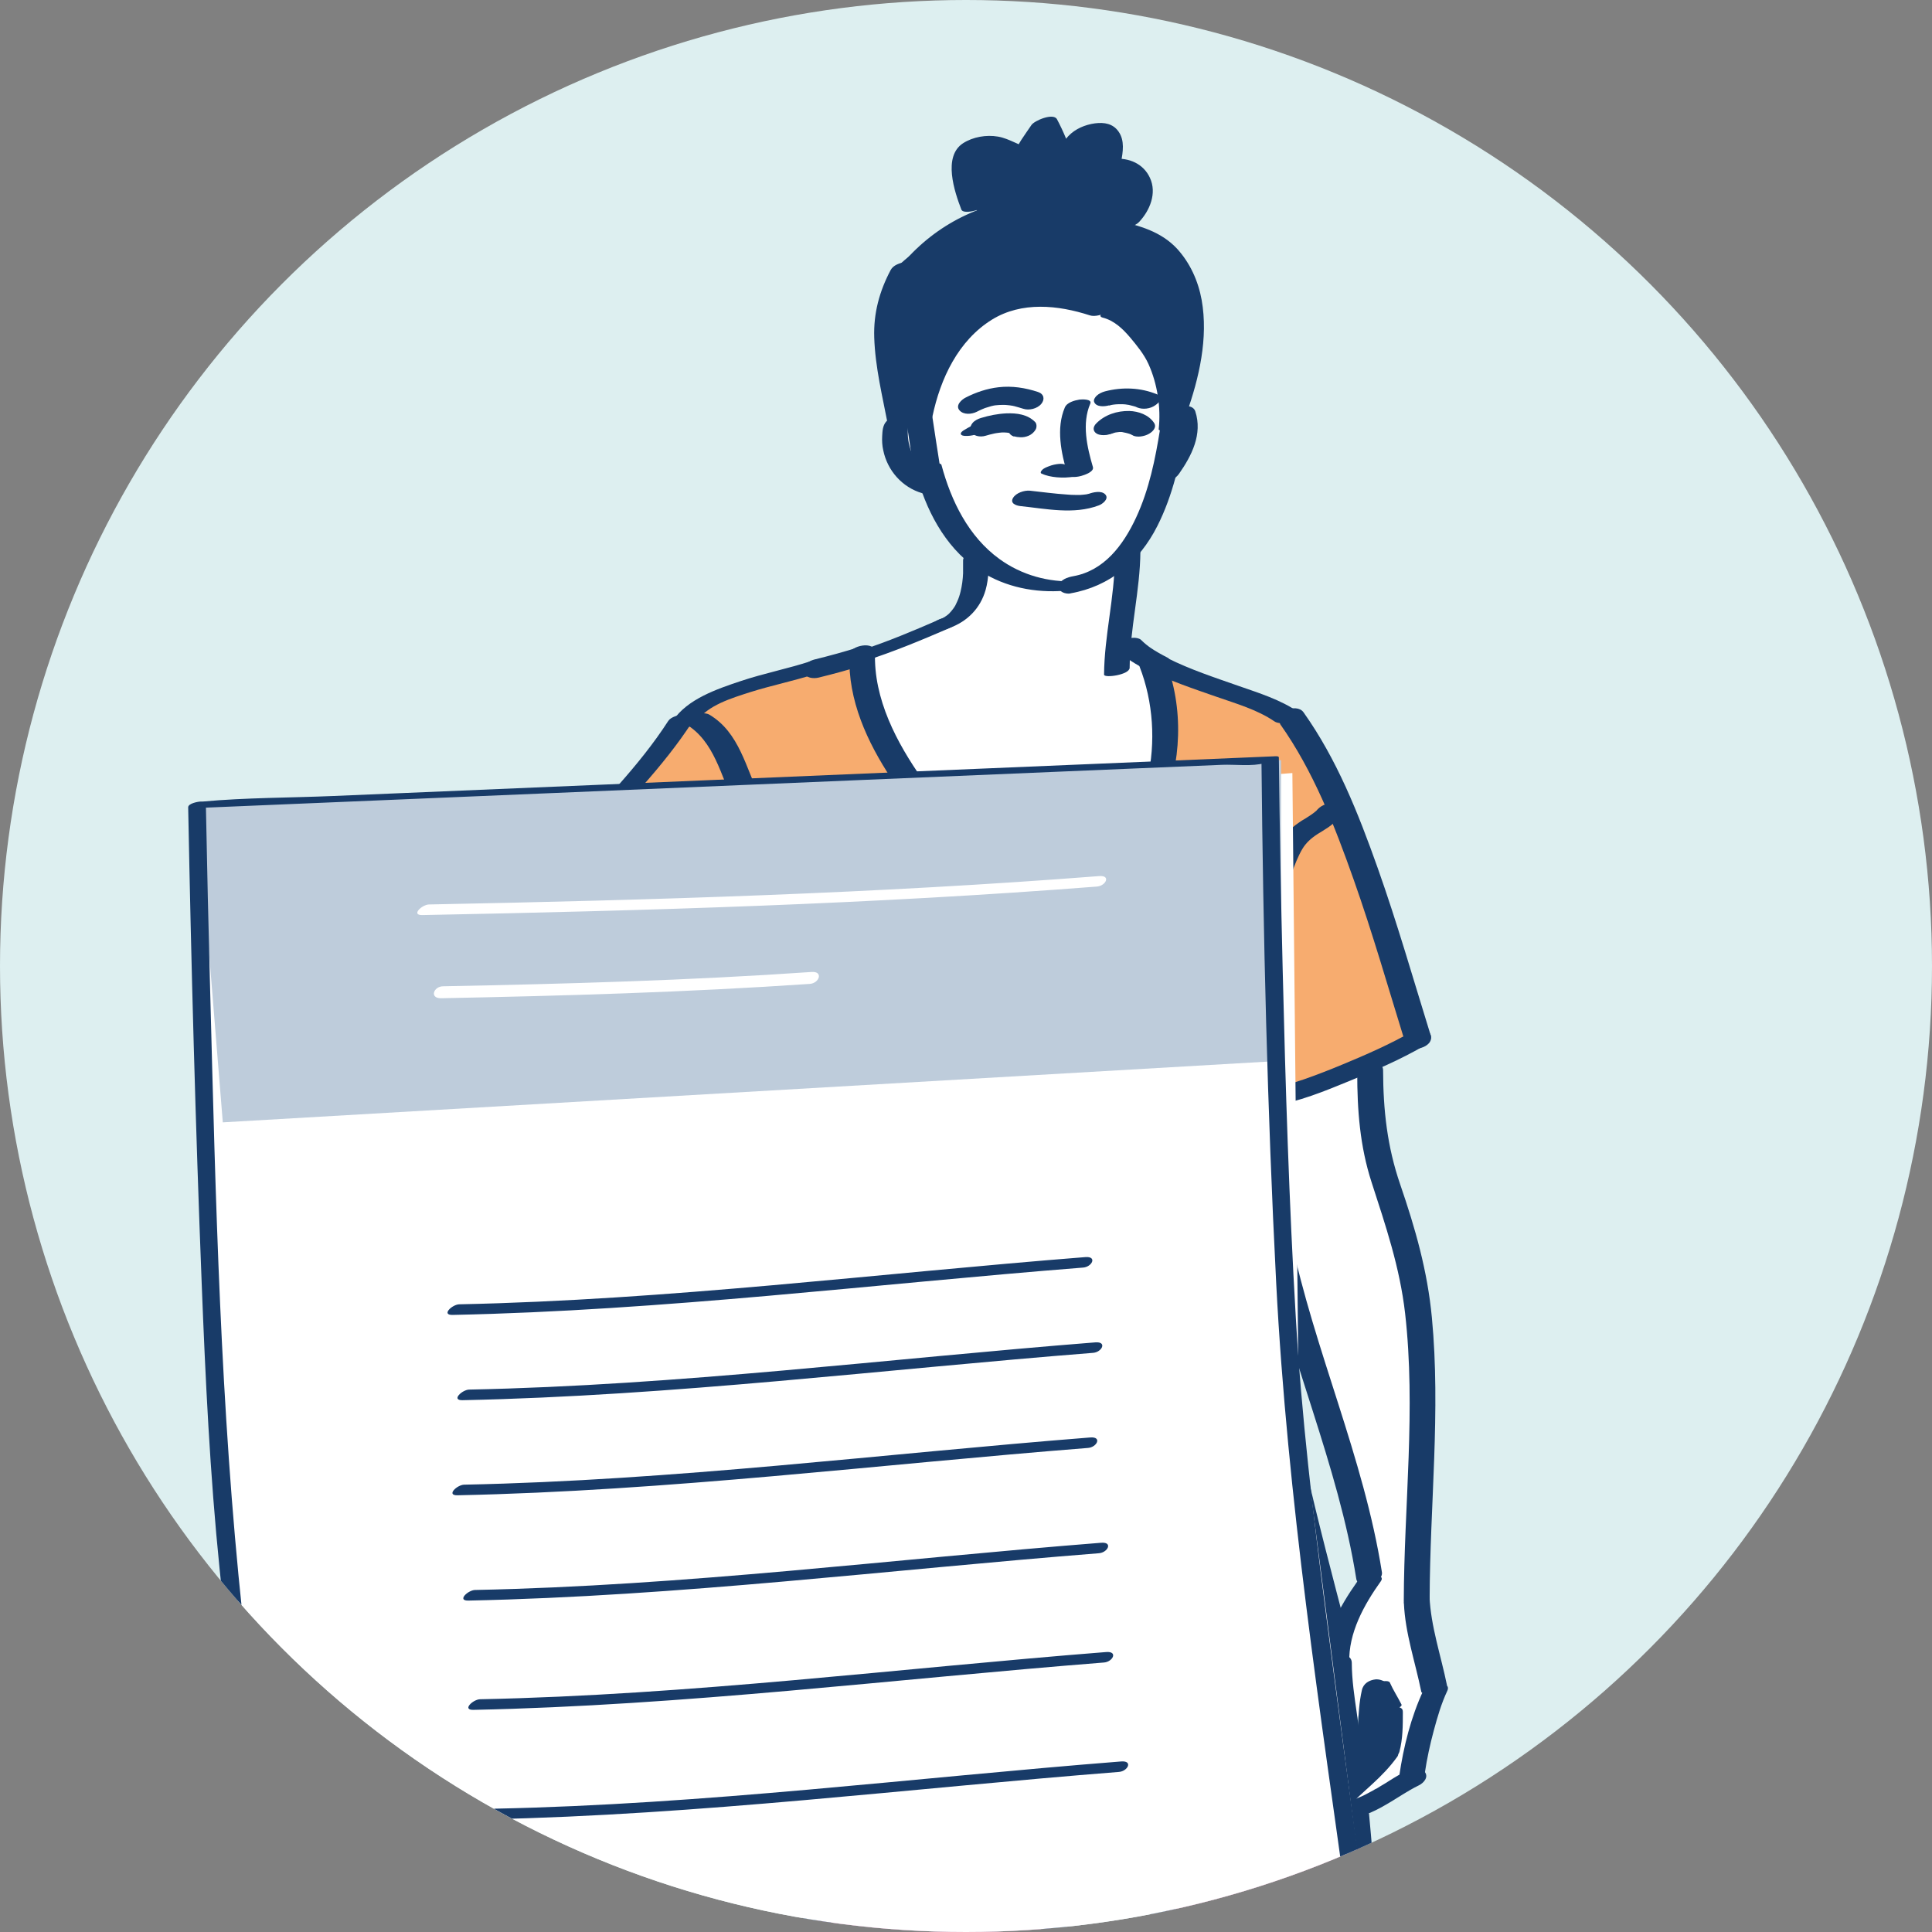 <?xml version="1.0" encoding="UTF-8"?>
<svg id="Calque_2" data-name="Calque 2" xmlns="http://www.w3.org/2000/svg" xmlns:xlink="http://www.w3.org/1999/xlink" viewBox="0 0 145.68 145.68">
  <rect x="0" y="0" width="145.68" height="145.68" fill="#808080" stroke="none"/>
  <defs>
    <style>
      .cls-1 {
        clip-path: url(#clippath);
      }

      .cls-2 {
        fill: #f7ac6f;
      }

      .cls-3 {
        fill: #e49639;
      }

      .cls-4 {
        fill: #fff;
      }

      .cls-5 {
        fill: #fdc300;
      }

      .cls-6 {
        fill: #bc719c;
      }

      .cls-7 {
        fill: #beccdb;
      }

      .cls-8 {
        fill: #ddeff0;
      }

      .cls-9 {
        fill: #183b68;
      }
    </style>
    <clipPath id="clippath">
      <circle class="cls-8" cx="72.84" cy="72.84" r="72.84"/>
    </clipPath>
  </defs>
  <g id="Calque_1-2" data-name="Calque 1">
    <g>
      <circle class="cls-8" cx="72.84" cy="72.84" r="72.84"/>
      <g class="cls-1">
        <path class="cls-4" d="m67.85,33.35s4.51,6.91,5.71,7.87.24,3.11-.72,4.31c-.96,1.2-8.15,3.83-8.15,3.83,0,0,3.11,18.45,8.15,21.8,5.03,3.35,12.46,1.68,12.46,1.68l5.99-21.09-6.71-2.88-.24-6.71s3.22-4.94,3.7-7.58c.48-2.64-.82-8.96-2.5-11.11-1.68-2.16-17.69-4.27-17.69,9.86Z"/>
        <path class="cls-4" d="m36.42,73.08s-.32.4,3.51-1.52,9.98-5.27,9.98-5.27l8.31-4.71,4.31.48.96,1.92-3.35-.24,3.43,2.4-.56,4.31-3.83-.24-6.95,1.2s-8.87,14.38-16.53,14.86l-5.03-2.16,2.16-7.03"/>
        <path class="cls-4" d="m95.6,82.67s1.44,15.1,2.88,18.69c1.44,3.59,5.51,17.01,5.51,17.01,0,0-2.64,3.83-2.88,5.03-.24,1.2.48,7.43.48,7.43l2.16-3.83v5.75l-2.88,3.35,2.16.24,3.35-3.11,2.16-6.23s-3.11-4.55-2.16-7.67c.96-3.11,2.16-12.7,1.44-16.29s-3.35-13.66-3.35-13.66l-2.16-9.58-6.71,2.88Z"/>
        <path class="cls-9" d="m69.24,31.63s2.44-8.07,6.35-8.39,7.55-.08,7.55-.08l2.16,1.44,3.19,5.59s2.08-1.92,1.6-3.91-1.36-7.27-2.88-7.83-2.64-1.2-2.64-1.2l-5.99-1.84s-6.79,1.2-7.99,2.32c-1.2,1.12-3.35,2.24-3.43,3.35s-1.04,4.79-.16,6.47c.88,1.68,1.44,4.55,1.44,4.55l.8-.48Z"/>
        <path class="cls-9" d="m74.08,16.8c-.63-1.17-1.15-3.33-1-4.65.1-.95.88-1.25,1.83-1.28.56-.02,1.05.36,1.52.67.14.09.3.18.46.14.17-.04.27-.22.35-.38.3-.6.59-1.21.89-1.81.62.76,1.02,1.7,1.11,2.68.6-.59,1.2-1.19,1.8-1.78.23-.23.49-.47.82-.49.32-.02.61.21.81.46.49.65.53,1.6.1,2.28.8-.2,1.76-.26,2.34.32.62.63.48,1.67.24,2.53-.14.49-.31,1-.71,1.32-.31.25-.71.35-1.09.42-2.47.47-5.06.28-7.44-.56"/>
        <path class="cls-2" d="m97.46,54.7c-.64-1.24-1.22-2.04-4.42-2.29-.01,0-5.69-2.54-5.7-2.54.88,7.46-1.44,13.37-2.72,14.65-2.37,2.37-3.77,4.3-7.02,3.69-3.25-.61-10.88-11.58-10.88-11.58l-1.38-7.24s-10.64,2.33-13.01,3.91c-2.37,1.58-13.86,15.79-13.86,15.79l-3.51,5.62,3.33-2.81,5.09-1.58,4.21-1.84,3.42-2.54,6.41-4.21,5.53.09,1.6,2.17-.81,1.26-.26,2.46-1.05,3.25h-2.91s-.88,9.2-.88,9.2c0,0,5.89,8.7,5.89,11.85s.97,6.67.97,6.67c0,0,15.8,3.33,21.32,1.75,5.52-1.58,8.6-2.02,8.6-2.02l.88-2.9-.7-12.55,6.76-2.11,4.39-2.9s-5.26-21.36-9.27-23.24Z"/>
        <path class="cls-6" d="m105.16,168.23l-2.82-31.43c-1.29-.19-1.91-.98-.3-2.51l-1.68-10.7-4.93-25.21s-4.49,1.8-14.21,2.28c-9.73.48-15.88-2.46-15.88-2.46l-6.16,27.08s-.53,2.1-.53,5.78,6.31,22.6,4.73,31.54c-1.58,8.94,6.01,39.92,8.83,42.34,2.24,1.92,7.46-.81,7.46-.81l-3.37-37.33s1.37-3.5,1.89-8.75c.53-5.26,2.29-31.86,2.29-31.86l8.59,20.97s3.21,12.81,3.73,22.27c.25,4.44,1.55,11.7,2.64,18.41,1.23,7.6,2.3,18.93,2.3,18.93,0,0,3.09,2.48,5.6,1.26,2.51-1.22,2.84-1.58,2.84-1.58l-1.02-38.24Z"/>
        <polyline class="cls-3" points="59.53 63.72 61.02 63.72 60.76 64.6 59.44 64.16"/>
        <path class="cls-5" d="m49.42,81.63s9.36-1.59,10.79-1.11c2.39.8,4.61,13.04,5.01,17.37.39,4.34-6.06,27.4-6.06,27.4,0,0-17.83.68-17.83-4.05s8.09-39.61,8.09-39.61Z"/>
        <polyline class="cls-4" points="56.28 70.84 57.52 80.24 58.64 80.12 59.83 70.61 56.59 70.45"/>
        <path class="cls-9" d="m49.96,67c2.62-1.66,5.37-3.09,7.81-5.02.33-.26.18-.62-.19-.7-.47-.11-1,.08-1.37.37-2.32,1.84-4.97,3.18-7.46,4.76-.27.17-.57.56-.16.77s1.02.05,1.37-.18h0Z"/>
        <path class="cls-9" d="m51.32,72.24c1.18,0,2.33-.26,3.48-.5.28-.06.55-.12.83-.18.14-.03.27-.06.41-.08.07-.01.15-.03.22-.04.08-.02.19-.03.05,0,.25-.04.5-.08.75-.12.13-.02.26-.03.39-.04.08,0,.44-.02.18-.02.45,0,1.03-.12,1.27-.57.21-.39-.18-.72-.56-.71-1.18,0-2.33.26-3.48.5-.28.06-.55.12-.83.18-.14.03-.27.06-.41.08-.07.01-.15.03-.22.04-.08.02-.19.03-.05,0-.25.04-.5.08-.75.12-.13.02-.26.03-.39.04-.08,0-.44.02-.18.02-.45,0-1.03.12-1.27.57-.21.39.18.72.56.71h0Z"/>
        <path class="cls-9" d="m50.82,71.96c-2.4,2.61-3.93,5.87-6.47,8.37-1.43,1.42-3.09,2.64-4.75,3.78-1.26.86-2.66,1.84-4.14,2.27-.15.05-.97.25-.9.51s.92.03,1.03,0c1.6-.47,3.07-1.25,4.47-2.14,1.89-1.19,3.73-2.52,5.39-4.01,2.94-2.65,4.61-6.26,7.26-9.15.21-.23-.72-.14-.76-.13-.39.07-.86.2-1.14.5h0Z"/>
        <path class="cls-9" d="m61.18,49.84c-1.76.58-3.58.93-5.34,1.52s-4,1.34-5.1,2.98c-.25.38.22.57.53.58.43.01,1.02-.15,1.27-.53.81-1.21,2.66-1.76,4.03-2.2,1.61-.51,3.27-.84,4.87-1.36.29-.1.93-.33.83-.75-.09-.39-.84-.32-1.1-.23h0Z"/>
        <path class="cls-9" d="m50.39,54.36c-2.23,3.46-5.24,6.42-8,9.46s-5.58,5.94-7.32,9.52c-.42.86,1.51.68,1.81.07,1.77-3.63,4.76-6.68,7.46-9.65s5.67-5.93,7.87-9.34c.5-.78-1.44-.64-1.81-.07h0Z"/>
        <path class="cls-9" d="m65.18,49.85c2.19-.7,4.3-1.58,6.41-2.49.21-.09.82-.39.54-.69-.26-.28-.99-.09-1.27.03-1.93.84-3.99,1.71-5.9,2.32-.25.08-.94.29-.85.68.08.36.87.22,1.08.16h0Z"/>
        <path class="cls-9" d="m61.74,51.09c1.18-.29,2.35-.61,3.51-.98.23-.07.47-.19.63-.38.11-.14.22-.37.15-.55-.15-.45-.75-.55-1.15-.42-1.16.37-2.33.69-3.51.98-.23.06-.48.2-.63.38-.11.14-.22.37-.15.55.16.47.74.52,1.15.42h0Z"/>
        <path class="cls-9" d="m72.62,42.28c0,.15,0,.3,0,.44,0,.09,0,.17,0,.26,0,.05,0,.11,0,.16,0,.02,0,.18,0,.09-.02.47-.08.93-.19,1.38-.06.25-.14.5-.25.74-.12.27-.15.34-.32.57-.09.12-.18.23-.28.33s.09-.07-.03.03c-.06.05-.11.1-.17.14-.02.01-.21.14-.1.08s-.1.05-.12.06c-.04.02-.07.04-.11.06.13-.06.14-.07.05-.02-.08.03-.16.06-.24.09-.2.07-.82.41-.54.69s.96.08,1.27-.03c1.35-.48,2.34-1.49,2.73-2.87.25-.89.24-1.81.24-2.73,0-.14-.28-.2-.36-.22-.22-.04-.5,0-.72.06-.31.09-.86.27-.86.67h0Z"/>
        <path class="cls-9" d="m86.47,50.48c1.69.84,3.48,1.44,5.26,2.06,1.46.51,3.07.97,4.36,1.85.35.24.9.11,1.26-.03.14-.06.88-.45.54-.68-1.34-.92-2.95-1.42-4.47-1.95-1.82-.64-3.67-1.24-5.4-2.11-.39-.19-1.01.01-1.36.21-.26.14-.59.46-.2.65h0Z"/>
        <path class="cls-9" d="m84.26,49.02c.63.63,1.43,1.1,2.22,1.5.18.09.44.09.64.07.24-.03.53-.11.73-.25.14-.09.34-.23.37-.41.02-.16-.05-.27-.2-.35-.45-.23-.9-.48-1.32-.77l.13.09c-.28-.19-.54-.4-.78-.64-.13-.13-.35-.16-.52-.17-.24,0-.54.05-.76.15-.19.08-.41.19-.52.38-.07.13-.12.28,0,.4h0Z"/>
        <path class="cls-9" d="m96.52,54.59c2.51,3.54,4.11,7.66,5.55,11.73s2.61,8.17,3.88,12.27c.29.92,2.22.4,1.93-.52-1.31-4.22-2.52-8.46-4-12.63s-3.08-8.19-5.59-11.73c-.53-.75-2.36.02-1.76.87h0Z"/>
        <path class="cls-9" d="m106.49,77.78c-1.68.96-3.48,1.75-5.27,2.49-.96.4-1.93.78-2.91,1.12-.43.15-.86.28-1.29.4-.2.06-.41.11-.61.16-.09.02-.19.04-.28.06-.22.04.15-.02-.07.01-.41.06-1.01.27-1.07.77-.05.46.52.66.89.61,2.04-.31,4.02-1.13,5.92-1.91s3.78-1.59,5.55-2.61c.33-.19.74-.56.46-.97-.25-.37-.97-.32-1.31-.13h0Z"/>
        <path class="cls-9" d="m95.39,93.81c1.79,8.56,5.51,16.59,6.88,25.25.13.81,2.07.33,1.93-.52-1.37-8.67-5.09-16.69-6.88-25.25-.17-.81-2.11-.32-1.93.52h0Z"/>
        <path class="cls-9" d="m107.8,120.57c.02-7.07.84-14.15.17-21.21-.33-3.52-1.25-6.73-2.39-10.05-.98-2.85-1.28-5.59-1.29-8.6,0-.99-1.96-.68-1.95.16,0,2.84.2,5.55,1.08,8.27,1.07,3.3,2.13,6.42,2.53,9.89.82,7.21-.08,14.48-.1,21.7,0,.99,1.95.68,1.95-.16h0Z"/>
        <path class="cls-9" d="m57.41,125.2c-.12,6.35,1.21,12.4,2.85,18.5s3.53,12.39,3.39,18.81c-.02.75,1.91.33,1.93-.26.14-6.37-1.63-12.53-3.27-18.63-1.68-6.25-3.09-12.43-2.96-18.94.01-.53-1.92-.2-1.93.52h0Z"/>
        <path class="cls-9" d="m79.31,125.99c-.82,13.06-.45,26.32-2.67,39.25-.02.14,1.84.04,1.93-.52,2.22-12.93,1.85-26.19,2.67-39.25.01-.21-1.9-.02-1.93.52h0Z"/>
        <path class="cls-9" d="m79.65,126.23c3.04,5.86,5.21,12.17,7.15,18.46s3.6,12.59,5.12,18.96c.21.87,2.14.37,1.93-.52-1.56-6.5-3.25-12.97-5.24-19.35-1.96-6.28-4.15-12.55-7.19-18.4-.39-.74-2.23-.04-1.77.84h0Z"/>
        <path class="cls-9" d="m94.53,98.74c.03,4.19,1.08,8.43,2.01,12.49s2.03,8.21,3.09,12.31c.13.5,2.07,0,1.93-.52-1.07-4.09-2.15-8.18-3.09-12.31s-1.98-8.3-2.01-12.49c0-.4-1.94-.1-1.93.52h0Z"/>
        <path class="cls-9" d="m101.3,137.29c.77,8.14,1.05,16.35,2.19,24.44.05.33,2-.06,1.93-.52-1.14-8.1-1.42-16.31-2.19-24.44-.03-.31-1.98.04-1.93.52h0Z"/>
        <path class="cls-9" d="m58.63,71.14c-.1,3.05-.92,6.01-1.03,9.06-.02.47,1.91.17,1.93-.52.05-1.44.3-2.86.53-4.28.25-1.58.45-3.17.5-4.77.02-.47-1.91-.17-1.93.52h0Z"/>
        <path class="cls-9" d="m47.96,80.66c-1.63,13.79-5.66,27.16-7.55,40.91-.14,1.03,1.84.8,1.96-.12,1.89-13.75,5.92-27.12,7.55-40.91.12-1.03-1.85-.8-1.96.12h0Z"/>
        <path class="cls-9" d="m40.41,121.95c1.54,3.09,6.07,3.69,9.1,3.96,1.89.17,3.81.16,5.7,0,1.3-.12,2.76-.26,3.95-.85.29-.14.75-.42.51-.79-.21-.33-1.02-.16-1.28-.03-.37.18-.6.23-1.13.34s-1.25.19-1.87.24c-1.64.14-3.3.12-4.94-.01-2.59-.21-6.79-.71-8.11-3.38-.33-.67-2.22-.06-1.93.52h0Z"/>
        <path class="cls-9" d="m59.68,124.72c2.44-5.24,4.22-10.81,5.29-16.49s1.53-12.25.11-18.18c-.74-3.08-2.03-6.01-3.97-8.53-.46-.6-2.32.1-1.78.8,7.17,9.32,5.04,23.17,1.84,33.6-.91,2.96-2,5.86-3.31,8.67-.43.92,1.51.79,1.82.12h0Z"/>
        <path class="cls-9" d="m69.05,35.59c.75,2.81,2.14,5.56,4.57,7.27,1.81,1.28,4.03,1.81,6.23,1.71.45-.02.98-.12,1.37-.37.27-.18.3-.39-.1-.37-2.06.09-4.08-.46-5.76-1.68-2.33-1.69-3.64-4.37-4.37-7.09-.1-.37-2.03.14-1.93.52h0Z"/>
        <path class="cls-9" d="m80.72,44.74c2.98-.52,5.19-2.4,6.54-5.06,1.19-2.34,1.76-4.96,2.17-7.54.14-.9-1.82-.61-1.95.18-.36,2.28-.83,4.59-1.81,6.7s-2.43,4.02-4.75,4.43c-.39.07-1.02.26-1.08.74-.06.45.53.62.87.56h0Z"/>
        <path class="cls-9" d="m70.31,31.4c.6-2.85,1.94-5.72,4.49-7.3,2.24-1.38,4.98-1.1,7.38-.32.4.13.99-.07,1.35-.25.19-.09.64-.37.24-.5-3.18-1.03-6.73-.95-9.73.61s-4.92,4.71-5.63,8.1c-.09.43,1.8.14,1.91-.34h0Z"/>
        <path class="cls-9" d="m89.46,31.21c.96-2.7,1.66-5.72,1.15-8.59-.26-1.43-.87-2.79-1.86-3.87-1.19-1.28-2.86-1.77-4.53-2.1-.42-.08-1.04.1-1.37.37-.31.25-.24.45.14.53,1.63.32,3.11.88,4.19,2.19.88,1.06,1.36,2.41,1.55,3.76.38,2.7-.29,5.47-1.19,8-.17.48,1.72.25,1.92-.3h0Z"/>
        <path class="cls-9" d="m68.9,31.61c-.41-2.16-.95-4.35-1.04-6.56-.07-1.78.39-3.42,1.22-4.98.19-.36-.67-.33-.81-.31-.4.06-.91.22-1.11.6-.85,1.6-1.3,3.27-1.24,5.08.07,2.25.63,4.49,1.05,6.69.1.54,2.05.09,1.93-.52h0Z"/>
        <path class="cls-9" d="m69.6,30.94c-.38,0-.76.02-1.13.09-.57.11-1.24.3-1.64.75-.27.3-.29.71-.31,1.1-.02.36,0,.72.08,1.07.31,1.53,1.43,2.8,2.94,3.24.43.13.97-.02,1.36-.22.19-.1.65-.47.21-.6-1.21-.35-2.1-1.34-2.47-2.53-.18-.57-.24-1.19-.15-1.78.02-.14.05-.28.11-.35-.07.1.1-.03-.08.06-.02,0-.35.12-.18.08-.42.11.15-.02-.06.02-.15.03.1,0,.13,0,.13,0,.25,0,.38,0,.41,0,1.01-.16,1.29-.49.29-.35-.26-.41-.48-.41h0Z"/>
        <path class="cls-9" d="m76.93,38.16c1.94.2,4.04.66,5.92-.05.28-.1.79-.49.5-.82s-.95-.17-1.29-.04c-.16.06.24-.07-.04,0-.04.01-.08.02-.13.03.15-.03.18-.03.07-.01-.16.02-.33.04-.49.05-.11,0-.1,0,.02,0-.05,0-.1,0-.16,0-.08,0-.16,0-.24,0-.21,0-.42-.01-.63-.03-.94-.06-1.87-.19-2.8-.29-.42-.04-1.04.16-1.27.54-.25.41.21.58.54.62h0Z"/>
        <path class="cls-9" d="m48.02,67.09c-.72,1.19-2.01,1.81-3.27,2.3-1.49.58-3.04.98-4.56,1.46s-2.95,1.02-4.23,1.97c-1.6,1.19-2.8,2.82-4,4.38-.27.35.24.46.5.46.4,0,1.02-.16,1.28-.5,1.23-1.6,2.45-3.36,4.19-4.45,1.21-.76,2.64-1.11,3.99-1.52,1.57-.47,3.15-.93,4.63-1.62,1.24-.57,2.52-1.32,3.24-2.52.41-.69-1.49-.44-1.78.04h0Z"/>
        <path class="cls-9" d="m80.29,30.73c-.67,1.58-.27,3.43.19,5.01.1.35.84.21,1.07.14.21-.06.96-.3.86-.66-.44-1.51-.85-3.27-.2-4.78.16-.37-.64-.33-.81-.31-.37.06-.95.21-1.11.6h0Z"/>
        <path class="cls-9" d="m78.52,35.7c.37.18.76.25,1.17.29.44.04.9.02,1.33-.05.25-.05.51-.12.74-.23.09-.04.17-.09.25-.15.06-.04.11-.09.14-.15v-.09c-.02-.07-.08-.11-.16-.12-.2-.05-.42-.02-.62.01-.03,0-.06.01-.1.02.2-.02.26-.03.19-.02-.01,0-.02,0-.03,0-.01,0-.03,0-.04,0-.04,0-.08,0-.11,0-.02,0-.05,0-.07,0,0,0,.24,0,.12,0-.18,0-.35-.01-.53-.03l.17.02c-.22-.03-.44-.08-.64-.16l.12.05s-.07-.03-.1-.04c-.16-.08-.32-.08-.49-.07-.25.02-.52.08-.75.17-.18.07-.41.15-.54.3-.06.06-.16.2-.03.27h0Z"/>
        <path class="cls-9" d="m65.03,98.87c4.55,1.64,9.52,2.12,14.33,2.2s9.79-.29,14.53-1.45c1.18-.29.88-1.44-.31-1.15-4.52,1.11-9.26,1.43-13.9,1.34s-9.2-.56-13.5-2.11c-.72-.26-2.26.78-1.15,1.18h0Z"/>
        <path class="cls-9" d="m70.14,19.59c2.06-2.29,4.99-3.67,8.1-3.54s5.66,1.64,7.35,4.07c.37.53,2.24-.11,1.79-.75-2.04-2.94-5.51-4.47-9.05-4.42-3.84.06-7.44,1.76-10,4.61-.32.35.27.55.52.57.47.03.96-.18,1.28-.53h0Z"/>
        <path class="cls-9" d="m64.05,49.39c-.12,3.41,1.34,6.56,3.18,9.35s4.3,5.84,6.93,8.15c1.01.89,2.12,1.74,3.49,1.92s2.59-.29,3.72-.93c2.8-1.58,5.01-3.76,6.24-6.75,1.49-3.61,1.68-7.72.25-11.38-.29-.76-2.21-.2-1.93.52,2.06,5.29.81,12.2-3.92,15.66-.92.68-2.2,1.79-3.44,1.68s-2.46-1.29-3.31-2.13c-2.07-2.04-4.01-4.3-5.68-6.68-1.97-2.8-3.72-6.1-3.6-9.61.03-.89-1.92-.54-1.94.2h0Z"/>
        <path class="cls-9" d="m94.95,71.59c-.45,5.83-.61,11.69-.35,17.54.07,1.63.4,3.23.51,4.85.09,1.21.31,4.07-1.15,4.68-1.25.53-.08.86.69.54,3.56-1.51,2.33-6.17,1.97-9.18s-.26-5.97-.22-8.91c.04-3.35.21-6.7.46-10.04.03-.35-1.88-.11-1.93.52h0Z"/>
        <path class="cls-9" d="m73.63,31.06c.14-.07.28-.14.42-.2.07-.03.14-.06.22-.09.03-.01.08-.02.11-.04-.03.02-.22.07-.08.03.15-.05.31-.1.46-.14.08-.02.16-.03.24-.05-.04.01-.22.03-.08.01.05,0,.11-.02.16-.02.18-.02.35-.03.53-.03.13,0-.17,0-.04,0,.05,0,.09,0,.14,0,.1,0,.19.01.29.02s.2.02.3.04c.05,0,.1.02.15.03.13.02-.12-.03.01,0,.23.07.46.12.69.2.44.15,1.07,0,1.37-.37.28-.34.2-.74-.24-.89-.96-.32-1.99-.48-2.99-.36-.87.1-1.7.38-2.48.78-.3.15-.78.58-.47.95s.93.31,1.31.12h0Z"/>
        <path class="cls-9" d="m84.06,42.09c-.01,2.95-.79,5.83-.81,8.78,0,.28,1.93.02,1.93-.52.02-2.95.79-5.83.81-8.78,0-.28-1.93-.02-1.93.52h0Z"/>
        <path class="cls-9" d="m68.38,31.99c.18,1.22.37,2.43.56,3.64.02.16.25.24.37.26.22.05.5.02.72-.04.3-.09.9-.32.84-.74-.19-1.21-.38-2.43-.56-3.64-.02-.16-.25-.24-.37-.26-.22-.05-.5-.02-.72.04-.31.09-.9.32-.84.74h0Z"/>
        <path class="cls-9" d="m88.2,31.53c.06.2.11.39.14.6s.03.26.02.48c0,.17-.03.33-.06.5-.02.09-.04.19-.07.28,0,.02-.09.27-.05.17-.26.72-.68,1.37-1.11,1.99-.1.14-.07.37.03.5.12.15.36.24.54.25.5.03.97-.16,1.26-.57.96-1.37,1.79-3,1.23-4.71-.14-.44-.76-.47-1.13-.36-.33.1-.95.42-.8.87h0Z"/>
        <path class="cls-9" d="m57.39,62.17c1.51,0,3.02.13,4.53.07.42-.02,1.01-.14,1.28-.5s-.23-.48-.5-.47c-1.51.06-3.02-.06-4.53-.07-.42,0-1.02.15-1.28.5s.24.47.5.47h0Z"/>
        <path class="cls-9" d="m61.76,62.29c.72.66,1.43,1.37,1.91,2.23.09.16.39.23.54.25.24.02.54-.03.76-.14.19-.1.41-.23.5-.44l.06-.17c.02-.12-.01-.23-.09-.32-.47-.87-1.18-1.57-1.91-2.23-.16-.15-.32-.22-.54-.25-.24-.02-.54.03-.76.14-.19.1-.41.23-.5.44-.07.15-.11.37.03.5h0Z"/>
        <path class="cls-9" d="m59.76,64.29c.18-.03.35-.05.53-.06.05,0,.1,0,.15,0,.16,0-.24,0-.07,0,.09,0,.17,0,.26,0,.35,0,.71.02,1.06.02.26,0,.52-.04.76-.15.17-.08.42-.22.51-.4.07-.14.11-.3-.01-.43-.13-.14-.34-.19-.53-.19-.8,0-1.62-.07-2.41.07-.26.05-.51.11-.73.25-.13.08-.34.26-.36.43-.05.43.54.52.85.46h0Z"/>
        <path class="cls-9" d="m61.28,64.02c.39.26.75.56,1.12.85.14.11.34.14.51.14.13,0,.25-.01.37-.04.13-.02.26-.06.38-.11l.22-.11c.12-.06.22-.15.3-.25.07-.11.13-.26,0-.36-.37-.29-.73-.59-1.12-.85-.06-.05-.13-.09-.21-.1-.1-.03-.2-.05-.3-.04-.13,0-.25.01-.37.04-.13.02-.26.06-.38.11l-.22.11c-.12.06-.22.15-.3.25-.06.1-.14.27,0,.36h0Z"/>
        <path class="cls-9" d="m58.58,64.3c1.11.46,2.18,1.03,3.29,1.51.41.18,1,.03,1.36-.19.24-.15.61-.51.18-.7-1.1-.48-2.17-1.05-3.29-1.51-.41-.17-1-.03-1.36.19-.14.09-.33.21-.37.38-.04.15.06.26.19.32h0Z"/>
        <path class="cls-9" d="m57.59,71.11c1.25,0,2.51-.02,3.72-.34.22-.06.47-.16.65-.3.09-.08.24-.22.2-.37-.1-.36-.86-.21-1.08-.16-.06.02-.13.03-.19.05-.24.06.21-.03,0,0-.11.02-.23.04-.34.06-.13.02-.25.03-.38.04-.24.02.16,0-.03,0-.06,0-.12,0-.18.01-.53.03-1.07.03-1.6.03-.25,0-.53.07-.76.16-.17.07-.42.19-.53.34-.25.37.21.47.5.47h0Z"/>
        <path class="cls-9" d="m57.21,68.93c.28,0,.56.01.83.03.06,0,.13.01.19.02.02,0,.27.03.15.01s.13.02.15.02c.07,0,.13.02.2.02.56.07,1.12.17,1.68.27.44.08,1.03-.04,1.37-.37.1-.1.25-.26.19-.42s-.22-.24-.37-.26c-1.2-.21-2.41-.41-3.63-.42-.26,0-.52.05-.76.15-.17.07-.42.21-.52.38-.22.38.19.56.52.56h0Z"/>
        <path class="cls-9" d="m57.44,66.57c.09,0,.18-.01.27-.02-.18,0,.02,0,.06,0,.09,0,.18.01.27.02,0,0,.21.03.1.01.33.05.66.14.99.22.67.17,1.35.34,2.04.35.46,0,.99-.09,1.37-.37.09-.07.26-.18.22-.31-.03-.13-.25-.16-.35-.16-.36,0-.63-.04-.92-.1-.33-.07-.66-.16-.99-.24-.74-.18-1.49-.32-2.25-.25-.42.04-.99.15-1.29.47s.26.38.47.36h0Z"/>
        <path class="cls-9" d="m63.59,64.54c-.03.08-.08.16-.13.24l.08-.1c-.05.06-.1.12-.17.17l.13-.1s-.07.05-.11.08l.18-.1s-.06.03-.1.05l.22-.09s-.06.02-.09.03l.25-.08s-.07.02-.1.03l.26-.06s-.01,0-.02,0c-.25.05-.5.12-.74.23-.09.04-.17.09-.25.15-.06.04-.11.09-.14.15v.09c.02.07.08.11.16.12l.17.02c.15,0,.3,0,.45-.03.5-.1,1-.26,1.41-.57.05-.04.11-.08.15-.13.06-.06.11-.13.16-.19.05-.07.1-.15.13-.24.03-.05.02-.1-.02-.13-.03-.05-.08-.08-.15-.09-.09-.02-.18-.03-.27-.02-.12,0-.23,0-.34.03-.25.05-.51.11-.74.23l-.18.1c-.09.05-.16.12-.21.2h0Z"/>
        <path class="cls-9" d="m62.33,65.82c.14.46.15.91.04,1.38s-.33.9-.38,1.36c-.04.38-.03.77-.08,1.15-.02.18-.05.36-.11.53-.02.07-.07.18-.1.23,0,.01-.17.18-.09.11-.09.08-.25.21-.21.36s.24.19.36.21c.43.05,1.03-.08,1.37-.37.36-.31.58-.68.67-1.15.07-.43.06-.86.1-1.3.05-.49.27-.95.39-1.43.13-.53.14-1.08-.02-1.61-.11-.35-.83-.21-1.07-.14-.21.06-.97.3-.86.66h0Z"/>
        <path class="cls-9" d="m60.95,67.5c.31.19.6.4.85.66.06.05.13.08.21.09.1.03.2.04.3.03.13,0,.25-.02.37-.05.13-.02.26-.06.38-.11l.22-.1c.12-.06.22-.14.31-.24l.07-.13c.03-.09,0-.16-.06-.22-.26-.26-.54-.47-.85-.66-.06-.05-.13-.08-.21-.09-.1-.03-.2-.04-.3-.03-.13,0-.25.02-.37.05-.13.02-.26.06-.38.11l-.22.1c-.12.06-.22.14-.31.24l-.07.13c-.03.09,0,.16.06.22h0Z"/>
        <path class="cls-9" d="m60.68,69.38c.26.13.49.3.72.46.06.04.13.06.2.06.1.02.19.02.29.01.13,0,.25-.03.37-.06.13-.02.26-.06.38-.11l.22-.09c.12-.05.22-.12.32-.21l.08-.1c.03-.07.02-.13-.05-.17-.24-.16-.47-.33-.72-.46-.06-.04-.13-.06-.2-.06-.1-.02-.19-.02-.29-.01-.13,0-.25.03-.37.06-.13.02-.26.06-.38.11l-.22.09c-.12.05-.22.12-.32.21l-.08.1c-.03.07-.02.13.05.17h0Z"/>
        <path class="cls-9" d="m59.77,71.38s.03,0,.04,0c.07-.01.02,0-.17.02.02,0,.04,0,.06,0,.05,0,.11,0,.16,0,.13,0-.09,0-.1,0,.03,0,.05,0,.08,0,.06,0,.11,0,.17,0,.27,0,.55.01.82,0,.43-.02.86-.11,1.26-.25.35-.12.71-.3.97-.58.08-.08.14-.18.03-.27s-.37-.08-.49-.07c-.26.02-.51.08-.75.17-.18.07-.4.15-.54.3-.03.03-.06.06-.1.09-.05.05.14-.1.05-.04-.01,0-.04.02-.05.03,0,0,.21-.11.1-.06-.09.04.24-.1.14-.06-.15.06.29-.09.1-.03.33-.1.24-.05.16-.04-.02,0-.04,0-.06,0-.1.02.26-.03.14-.02-.02,0-.04,0-.06,0-.05,0-.1,0-.15,0-.1,0,.12,0,.12,0-.03,0-.05,0-.08,0-.5,0-1-.03-1.5.06-.25.04-.51.12-.74.23-.1.05-.36.18-.39.31-.09.34.64.23.78.21h0Z"/>
        <path class="cls-9" d="m102.34,119.26c-1.38,1.95-2.6,4.19-2.53,6.64.01.51,1.95.16,1.93-.52-.07-2.25,1.11-4.37,2.38-6.15.25-.36-.22-.48-.5-.48-.4,0-1.03.15-1.28.5h0Z"/>
        <path class="cls-9" d="m99.97,125.54c.01,2.56.77,5.06.7,7.62-.03,1.01,1.93.73,1.96-.15.07-2.57-.69-5.06-.7-7.62,0-.48-.47-.66-.89-.63-.37.03-1.07.31-1.06.78h0Z"/>
        <path class="cls-9" d="m101.34,134.1c.07.02.14.03.21.04s.14.03.21.03c.11,0,.23,0,.35-.01s.24-.03.36-.07.24-.07.35-.13.21-.11.31-.17.18-.14.27-.21c.04-.03.08-.07.11-.1.07-.06.13-.14.15-.23.04-.07.05-.15.03-.24-.02-.08-.07-.15-.14-.19-.07-.07-.15-.11-.25-.13l-.22-.03c-.17,0-.34,0-.51.05-.23.07-.46.17-.64.35-.04.04-.07.07-.11.1l.17-.14s-.1.08-.16.11l.22-.12s-.07.04-.11.05l.25-.09s-.07.02-.1.03l.26-.05s-.07,0-.1.01h.25s-.07,0-.11-.01l.22.03s-.07-.01-.1-.02c-.11-.03-.23-.04-.34-.03-.13,0-.26.01-.39.05-.13.03-.25.08-.36.15-.1.05-.2.12-.28.2-.11.12-.24.3-.18.47l.07.14c.09.09.19.15.31.18h0Z"/>
        <path class="cls-9" d="m103.81,133.31c.63-1.95.38-4,.84-5.98.11-.48-.54-.73-.91-.7-.5.05-.94.31-1.05.82-.42,1.83-.15,3.79-.74,5.59-.36,1.1,1.57,1.16,1.86.27h0Z"/>
        <path class="cls-9" d="m102.88,127.39c.25.58.59,1.1.88,1.66.05.11.24.11.33.11.23,0,.48-.05.7-.11s.46-.13.66-.26c.06-.04.28-.16.23-.26-.28-.56-.63-1.09-.88-1.66-.05-.11-.25-.11-.33-.11-.23,0-.48.05-.7.11s-.46.13-.66.26c-.07.04-.28.16-.23.26h0Z"/>
        <path class="cls-9" d="m103.84,129.35c0,1,0,2.01-.26,2.98-.04.16.07.29.2.35.18.09.45.1.64.07.25-.04.52-.11.73-.25.15-.1.32-.22.37-.41.26-.97.26-1.98.26-2.98,0-.17-.03-.27-.2-.35-.18-.09-.45-.1-.64-.07-.25.04-.52.11-.73.25-.13.08-.37.24-.37.41h0Z"/>
        <path class="cls-9" d="m103.54,132.32c-.04.05-.08.11-.11.16-.04.06-.04.05,0,0-.07.09-.15.18-.22.27-.14.17-.29.33-.45.49-.3.31-.61.6-.93.89-.63.58-1.28,1.15-1.85,1.8-.11.13-.22.3-.17.48.05.17.23.29.39.33.43.11,1.06-.01,1.37-.37.58-.67,1.25-1.24,1.9-1.84.7-.64,1.35-1.31,1.9-2.08.1-.14.08-.34-.02-.47-.12-.15-.36-.22-.54-.22-.49-.02-.98.16-1.27.56h0Z"/>
        <path class="cls-9" d="m100.62,137.2c1.26.1,2.46-.33,3.55-.93.54-.3,1.06-.62,1.58-.95.11-.07.22-.14.33-.2.23-.14-.09.05.04-.02.06-.04.12-.07.18-.11.23-.13.46-.26.69-.37.35-.17.74-.6.46-.99s-.94-.32-1.31-.14c-.47.23-.93.5-1.37.78-.22.14-.44.28-.67.41-.11.07-.23.14-.34.21.09-.05.05-.03-.02,0s-.13.07-.19.11c-.22.12-.44.24-.66.35-.12.06-.23.11-.35.16-.05.02-.1.05-.16.07-.09.04-.16.06-.02.01-.22.08-.44.14-.67.19-.12.03.18-.02-.01,0-.05,0-.1.01-.16.01-.03,0-.24.01-.11,0s-.11,0-.11,0c-.46-.04-1.05.14-1.26.59-.2.42.18.78.59.81h0Z"/>
        <path class="cls-9" d="m107.44,133.67c.16-1.07.39-2.13.67-3.17s.57-2.04,1.02-3c.39-.84-1.53-.62-1.8-.04-.94,2.01-1.5,4.26-1.82,6.45-.11.75,1.84.42,1.93-.24h0Z"/>
        <path class="cls-9" d="m105.86,120.9c.1,2.27.86,4.44,1.31,6.66.08.39,2.02-.07,1.93-.52-.45-2.21-1.21-4.39-1.31-6.66-.01-.31-1.96,0-1.93.52h0Z"/>
        <path class="cls-9" d="m96.62,67.6c.67-1.14.92-2.47,1.59-3.6.27-.44.63-.78,1.14-1.11,0,0,.26-.16.1-.06.1-.06.19-.12.29-.18.14-.09.28-.18.42-.27.3-.21.57-.45.82-.72.32-.34.14-.83-.27-.99-.48-.19-1.03,0-1.37.37-.19.2.11-.08-.09.1-.06.05-.12.1-.17.14-.12.09-.24.18-.37.26-.06.04-.13.08-.19.12.23-.14-.39.25-.23.14-.13.08-.26.16-.38.25-.62.42-1.11.97-1.49,1.62-.7,1.16-.96,2.52-1.64,3.68-.25.42.22.83.6.87.52.06.99-.16,1.25-.61h0Z"/>
        <path class="cls-9" d="m51.68,54.58c2.21,1.3,2.65,3.92,3.71,6.05.26.53,2.12-.13,1.93-.52-1.08-2.18-1.56-4.88-3.83-6.22-.36-.21-.89-.06-1.25.07-.11.04-.88.42-.56.61h0Z"/>
        <path class="cls-9" d="m101.24,135.21s.04-.05.06-.07c0-.01.11-.12.03-.03-.07.08,0,0,.01-.01.03-.03.05-.05.08-.08.09-.09.19-.17.29-.24.12-.09-.04,0-.05.03,0-.02.06-.04.07-.05.06-.04.11-.07.17-.11s.12-.07.17-.1c.03-.01.05-.03.08-.04.13-.07-.18.09-.08.04.12-.05.23-.11.35-.16.06-.03.13-.05.19-.07.04-.01.16-.08.19-.07,0,0-.26.09-.12.04.04-.01.07-.02.11-.03.06-.02.11-.03.17-.05.13-.04.27-.07.4-.11.22-.06.48-.17.65-.32.09-.08.25-.27.19-.41-.14-.39-.8-.29-1.09-.22-1.36.34-2.75.92-3.66,2.04-.09.11-.1.28,0,.39.11.13.36.17.52.17.46,0,.98-.16,1.28-.53h0Z"/>
        <path class="cls-9" d="m61.08,71.11c-.83,3.81-.92,7.73-1.12,11.62-.04.74,1.9.34,1.93-.26.2-3.88.29-7.8,1.12-11.62.15-.67-1.79-.36-1.93.26h0Z"/>
        <path class="cls-9" d="m58.25,79.6c-2.55.67-5.24,2.02-7.94,1.48-.44-.09-1.02.07-1.37.37-.3.26-.22.56.17.64,3.23.65,6.32-.77,9.38-1.58.27-.07.94-.32.84-.71s-.85-.25-1.09-.19h0Z"/>
        <path class="cls-9" d="m50.06,81.21c1.93-3.02,4.67-5.53,5.91-8.97.12-.35-.64-.25-.78-.22-.3.05-1,.2-1.13.55-1.24,3.43-3.98,5.95-5.91,8.97-.2.31.69.24.78.22.38-.06.91-.2,1.13-.55h0Z"/>
        <path class="cls-9" d="m55.27,72.26c1.04,2.55.71,5.38,1.12,8.05.07.46.81.44,1.13.35.39-.1.87-.41.8-.87-.41-2.67-.08-5.5-1.12-8.05-.18-.43-.74-.46-1.13-.35-.3.08-.98.44-.8.87h0Z"/>
        <path class="cls-9" d="m83.63,30.58c.07-.02.14-.03.2-.05.19-.05-.25.04-.06.01.12-.02.24-.04.37-.05.05,0,.11,0,.16-.01.1,0,.07,0-.09,0,.04,0,.07,0,.11,0,.11,0,.23,0,.34,0s.23.02.34.03c-.26-.02-.02,0,.04.01.05,0,.1.02.15.03.12.03.24.06.35.09.05.02.1.03.15.05.08.03.06.02-.04-.01.03.01.06.03.09.04.43.18.99.11,1.37-.16.14-.1.34-.25.36-.44.02-.16-.05-.32-.21-.38-1.25-.52-2.63-.57-3.94-.23-.22.06-.48.18-.64.34-.1.1-.24.29-.18.45.15.41.78.36,1.11.27h0Z"/>
        <path class="cls-9" d="m76.48,32.9c.63.21,1.71-.1,1.59-.92l-.32.7h0c-.33.08-.65.17-.98.26-.2-.06-.25-.07-.15-.03.37.14.9.04,1.2-.21.11-.09.21-.2.28-.33.08-.15.08-.41-.04-.54-.57-.59-1.4-.69-2.18-.66-.65.03-1.3.16-1.92.35-.23.07-.47.19-.63.38-.11.14-.22.36-.16.55.15.45.75.53,1.14.41.22-.07.44-.12.66-.17.06-.01.13-.03.19-.04.17-.03-.28.04-.11.02.03,0,.05,0,.08-.01.14-.02.28-.04.42-.05.07,0,.13,0,.2,0,.03,0,.07,0,.1,0,.15,0-.22-.01-.11,0,.13,0,.25.02.37.04.02,0,.06.02.09.02-.02,0-.24-.07-.1-.02.05.02.11.04.16.06.12.05-.07-.03-.08-.05.01.02.05.03.07.04.05.03.09.06.13.1l-.14-.13s.03.03.04.04l1.44-1.08c-.41-.16-.93-.08-1.27.19-.23.18-.37.41-.32.7,0,0,0,.01,0,.02l.16-.55h0c.3-.14.6-.28.89-.42h-.01c.16.02.31.04.47.06-.02,0-.04,0-.06-.02-.23-.08-.5-.07-.74-.01-.22.06-.49.19-.63.38-.12.15-.22.35-.16.55s.22.33.41.39h0Z"/>
        <path class="cls-9" d="m74.17,32.52c.08-.05.15-.1.24-.14-.17.08.04-.02.08-.04.03-.01.06-.03.09-.04.09-.04.08-.03-.05.02.04-.01.07-.03.11-.04.1-.03.07-.03-.09.03.08-.02.25-.03-.04,0,.04,0,.07-.01.11-.02.1-.02.07-.01-.08,0,.05,0,.11,0,.16-.01.09,0,.07,0-.05,0,.04,0,.07,0,.11,0,.06,0,.13,0,.19,0,.03,0,.23.03.07,0,.13.02.25.04.38.07.29.07.56.16.84.26.17.06.45.01.61-.01.24-.04.51-.12.74-.23.2-.1.63-.36.23-.51-.73-.27-1.46-.42-2.24-.38-1.02.05-2.04.42-2.9.96-.07.04-.26.17-.23.29s.26.14.34.14c.45.02.98-.12,1.37-.37h0Z"/>
        <path class="cls-9" d="m84.25,32.42s.06-.06.09-.09c-.2.21-.11.09-.04.04.04-.03.07-.05.11-.07.12-.08-.26.13-.07.04.04-.02.08-.04.12-.05.14-.06-.28.09-.13.04.11-.03.43-.08.03-.02.09-.01.18-.02.26-.03-.36.03-.09,0,.02.01.02,0,.04,0,.06,0,.08.01.04,0-.12-.02.04,0,.08.02.13.03.08.02.16.05.24.08l-.18-.08c.13.06.24.13.35.21l-.13-.11c.1.08.18.18.25.28l1.64-.93c-.42-.3-.97-.42-1.48-.45-.48-.03-.96,0-1.44.04-.24.02-.53.12-.73.26-.14.1-.34.28-.35.47-.04.47.51.57.87.54.15-.01.3-.02.45-.03.08,0,.16,0,.24-.01.03,0,.05,0,.08,0h-.17s.11,0,.14,0c.16,0,.32.02.48.04.09.01-.24-.05-.06-.01.04,0,.08.02.11.03.08.02.16.05.24.08l-.18-.08c.1.05.2.1.29.17.16.12.46.14.65.11.22-.03.43-.09.62-.2.3-.17.61-.5.37-.84-.4-.59-1.16-.86-1.85-.88-.92-.02-1.86.28-2.51.95-.12.12-.22.31-.17.49s.23.3.39.34c.46.12,1.03-.02,1.37-.37h0Z"/>
        <path class="cls-9" d="m84.08,32.61s.05-.02.08-.03c-.18.06-.23.08-.16.06.04-.01.09-.03.14-.04.04-.01.08-.02.12-.03-.19.03-.24.04-.16.03.02,0,.04,0,.06,0,.09-.01.17-.02.26-.03.07,0,.03,0-.14,0,.03,0,.05,0,.08,0,.04,0,.08,0,.12,0,.08,0,.16.01.24.02.15.01-.23-.04-.04,0,.05,0,.09.02.14.03.17.04.33.08.49.14l-.18-.07s.1.04.14.06c.21.09.41.12.64.09.24-.03.53-.11.73-.25.14-.1.34-.25.36-.44.02-.16-.05-.32-.21-.39-1.12-.47-2.35-.49-3.49-.04-.18.07-.41.23-.51.4-.08.13-.1.32.01.44.32.33.92.2,1.29.05h0Z"/>
        <path class="cls-9" d="m83.15,23.95c.86.22,1.51.84,2.07,1.5.51.61,1.05,1.27,1.38,2,.67,1.48.95,3.29.77,4.91-.03.29,1.86.09,1.93-.52.18-1.67-.11-3.59-.86-5.1-.37-.74-.95-1.44-1.49-2.06-.6-.7-1.31-1.27-2.22-1.51-.43-.11-.97.04-1.35.24-.18.09-.66.43-.23.54h0Z"/>
        <path class="cls-9" d="m74.41,15.3c-.39-1.01-.67-2.1-.69-3.2,0-.27,0-.55.1-.81l.07-.16c.23-.26.15-.28-.25-.06,0-.04,1.39.45,1.42.47.95.39,1.82.65,2.78.04.39-.24.61-.68.86-1.04.33-.48.66-.96.98-1.44l-1.92.43c.5.93.9,1.89,1.2,2.89.14.46,1.48-.06,1.71-.22.75-.53,1.11-1.33,1.64-2.05.27-.22.16-.23-.35-.04l.2.11c.14.23.37.37.47.65.2.54.09,1.14,0,1.69-.05.27.37.25.54.23.81-.07,1.54.77,1.74,1.48.25.94-.12,1.92-.77,2.61-.3.31.26.34.46.33.4-.02,1-.16,1.29-.47.81-.86,1.36-2.17.82-3.33-.49-1.07-1.59-1.53-2.71-1.43l.54.23c.13-.76.28-1.6-.19-2.28-.42-.61-1.08-.72-1.78-.63-.74.1-1.49.41-2.01.96s-.74,1.4-1.37,1.84l1.71-.22c-.31-1-.71-1.97-1.2-2.89-.27-.5-1.69.1-1.92.43-.26.38-.52.75-.77,1.13-.18.27-.39.75-.65.94l.92-.33-.15.03h.62c-.87-.17-1.62-.74-2.5-.89s-1.88.02-2.63.5c-1.54,1-.65,3.65-.13,5,.18.47,2.08-.13,1.93-.52h0Z"/>
        <g>
          <polygon class="cls-4" points="105.24 162.17 22.86 168.34 16.16 103.6 15.07 64.47 97.45 58.29 97.92 105.44 105.24 162.17"/>
          <polygon class="cls-7" points="96.6 79.99 16.8 84.63 14.86 60.7 96.6 57.32 96.6 79.99"/>
          <path class="cls-9" d="m104.37,162.16c-2.66.21-5.32.42-7.98.63-6.39.5-12.79,1.01-19.18,1.51-7.78.61-15.56,1.23-23.34,1.84-6.69.53-13.39,1.06-20.08,1.58-2.22.17-4.43.35-6.65.52-.68.05-1.36.11-2.04.16-.32.03-.8-.03-1.1.09-.04.01-.1,0-.14.01l.37.08c-2.24-15.58-4.27-31.2-5.95-46.86-1.66-15.58-2.02-31.25-2.43-46.91-.13-4.77-.24-9.54-.33-14.31l-.95.44c2.69-.11,5.38-.23,8.07-.34,6.42-.27,12.84-.54,19.26-.81,7.8-.33,15.61-.66,23.41-.99,6.72-.28,13.44-.57,20.16-.85l6.69-.28c.95-.04,2.27.14,3.19-.13.04-.01.1,0,.14,0l-.37-.08c.13,13.1.44,26.21,1.11,39.29.84,16.26,3.33,32.38,5.56,48.49.76,5.49,1.53,10.97,2.32,16.46.04.25,1.37-.03,1.32-.35-1.9-13.27-3.75-26.54-5.47-39.84-.95-7.37-1.82-14.72-2.25-22.14-.51-8.73-.78-17.48-.99-26.22-.13-5.35-.23-10.69-.29-16.04,0-.12-.32-.08-.37-.08-2.69.11-5.38.23-8.07.34-6.42.27-12.84.54-19.26.81-7.8.33-15.61.66-23.41.99-6.72.28-13.44.57-20.16.85-3.28.14-6.61.12-9.88.42-.05,0-.1,0-.14,0-.2,0-.96.14-.95.44.23,11.97.55,23.95,1.02,35.92.28,7.18.62,14.35,1.35,21.51,1.08,10.7,2.4,21.37,3.8,32.03.81,6.21,1.65,12.42,2.54,18.62.02.12.31.09.37.08,2.66-.21,5.32-.42,7.98-.63,6.39-.5,12.79-1.01,19.18-1.51,7.78-.61,15.56-1.23,23.34-1.84,6.69-.53,13.39-1.06,20.08-1.58,3.25-.26,6.54-.4,9.78-.77.05,0,.1,0,.14-.01.34-.03,1.44-.58.58-.52h0Z"/>
          <path class="cls-4" d="m31.85,69c16.96-.33,33.94-.83,50.86-2.15.67-.05,1.08-.86.17-.79-16.81,1.31-33.67,1.81-50.53,2.14-.53.01-1.39.82-.5.8h0Z"/>
          <path class="cls-9" d="m34.12,99.15c15.91-.33,31.7-2.32,47.55-3.57.67-.05,1.08-.86.17-.79-15.73,1.24-31.42,3.23-47.21,3.56-.53.01-1.39.82-.5.8h0Z"/>
          <path class="cls-9" d="m34.87,105.58c15.91-.33,31.7-2.32,47.55-3.57.67-.05,1.08-.86.17-.79-15.73,1.24-31.42,3.24-47.21,3.56-.53.01-1.39.82-.5.8h0Z"/>
          <path class="cls-9" d="m34.49,112.75c15.91-.33,31.7-2.32,47.55-3.57.67-.05,1.08-.86.17-.79-15.73,1.24-31.42,3.24-47.21,3.56-.53.01-1.39.82-.5.8h0Z"/>
          <path class="cls-9" d="m35.31,120.69c15.91-.33,31.7-2.32,47.55-3.57.67-.05,1.08-.86.17-.79-15.73,1.24-31.42,3.24-47.21,3.56-.53.01-1.39.82-.5.8h0Z"/>
          <path class="cls-9" d="m35.69,128.93c15.91-.33,31.7-2.32,47.55-3.57.67-.05,1.08-.86.17-.79-15.73,1.24-31.42,3.24-47.21,3.56-.53.01-1.39.82-.5.8h0Z"/>
          <path class="cls-9" d="m36.82,137.18c15.91-.33,31.7-2.32,47.55-3.57.67-.05,1.08-.86.17-.79-15.73,1.24-31.42,3.24-47.21,3.56-.53.01-1.39.82-.5.8h0Z"/>
          <path class="cls-4" d="m33.27,75.27c9.27-.18,18.54-.45,27.79-1.08.72-.05,1.04-.96.14-.9-9.25.64-18.52.9-27.79,1.08-.73.01-1.04.92-.14.9h0Z"/>
        </g>
      </g>
    </g>
  </g>
</svg>